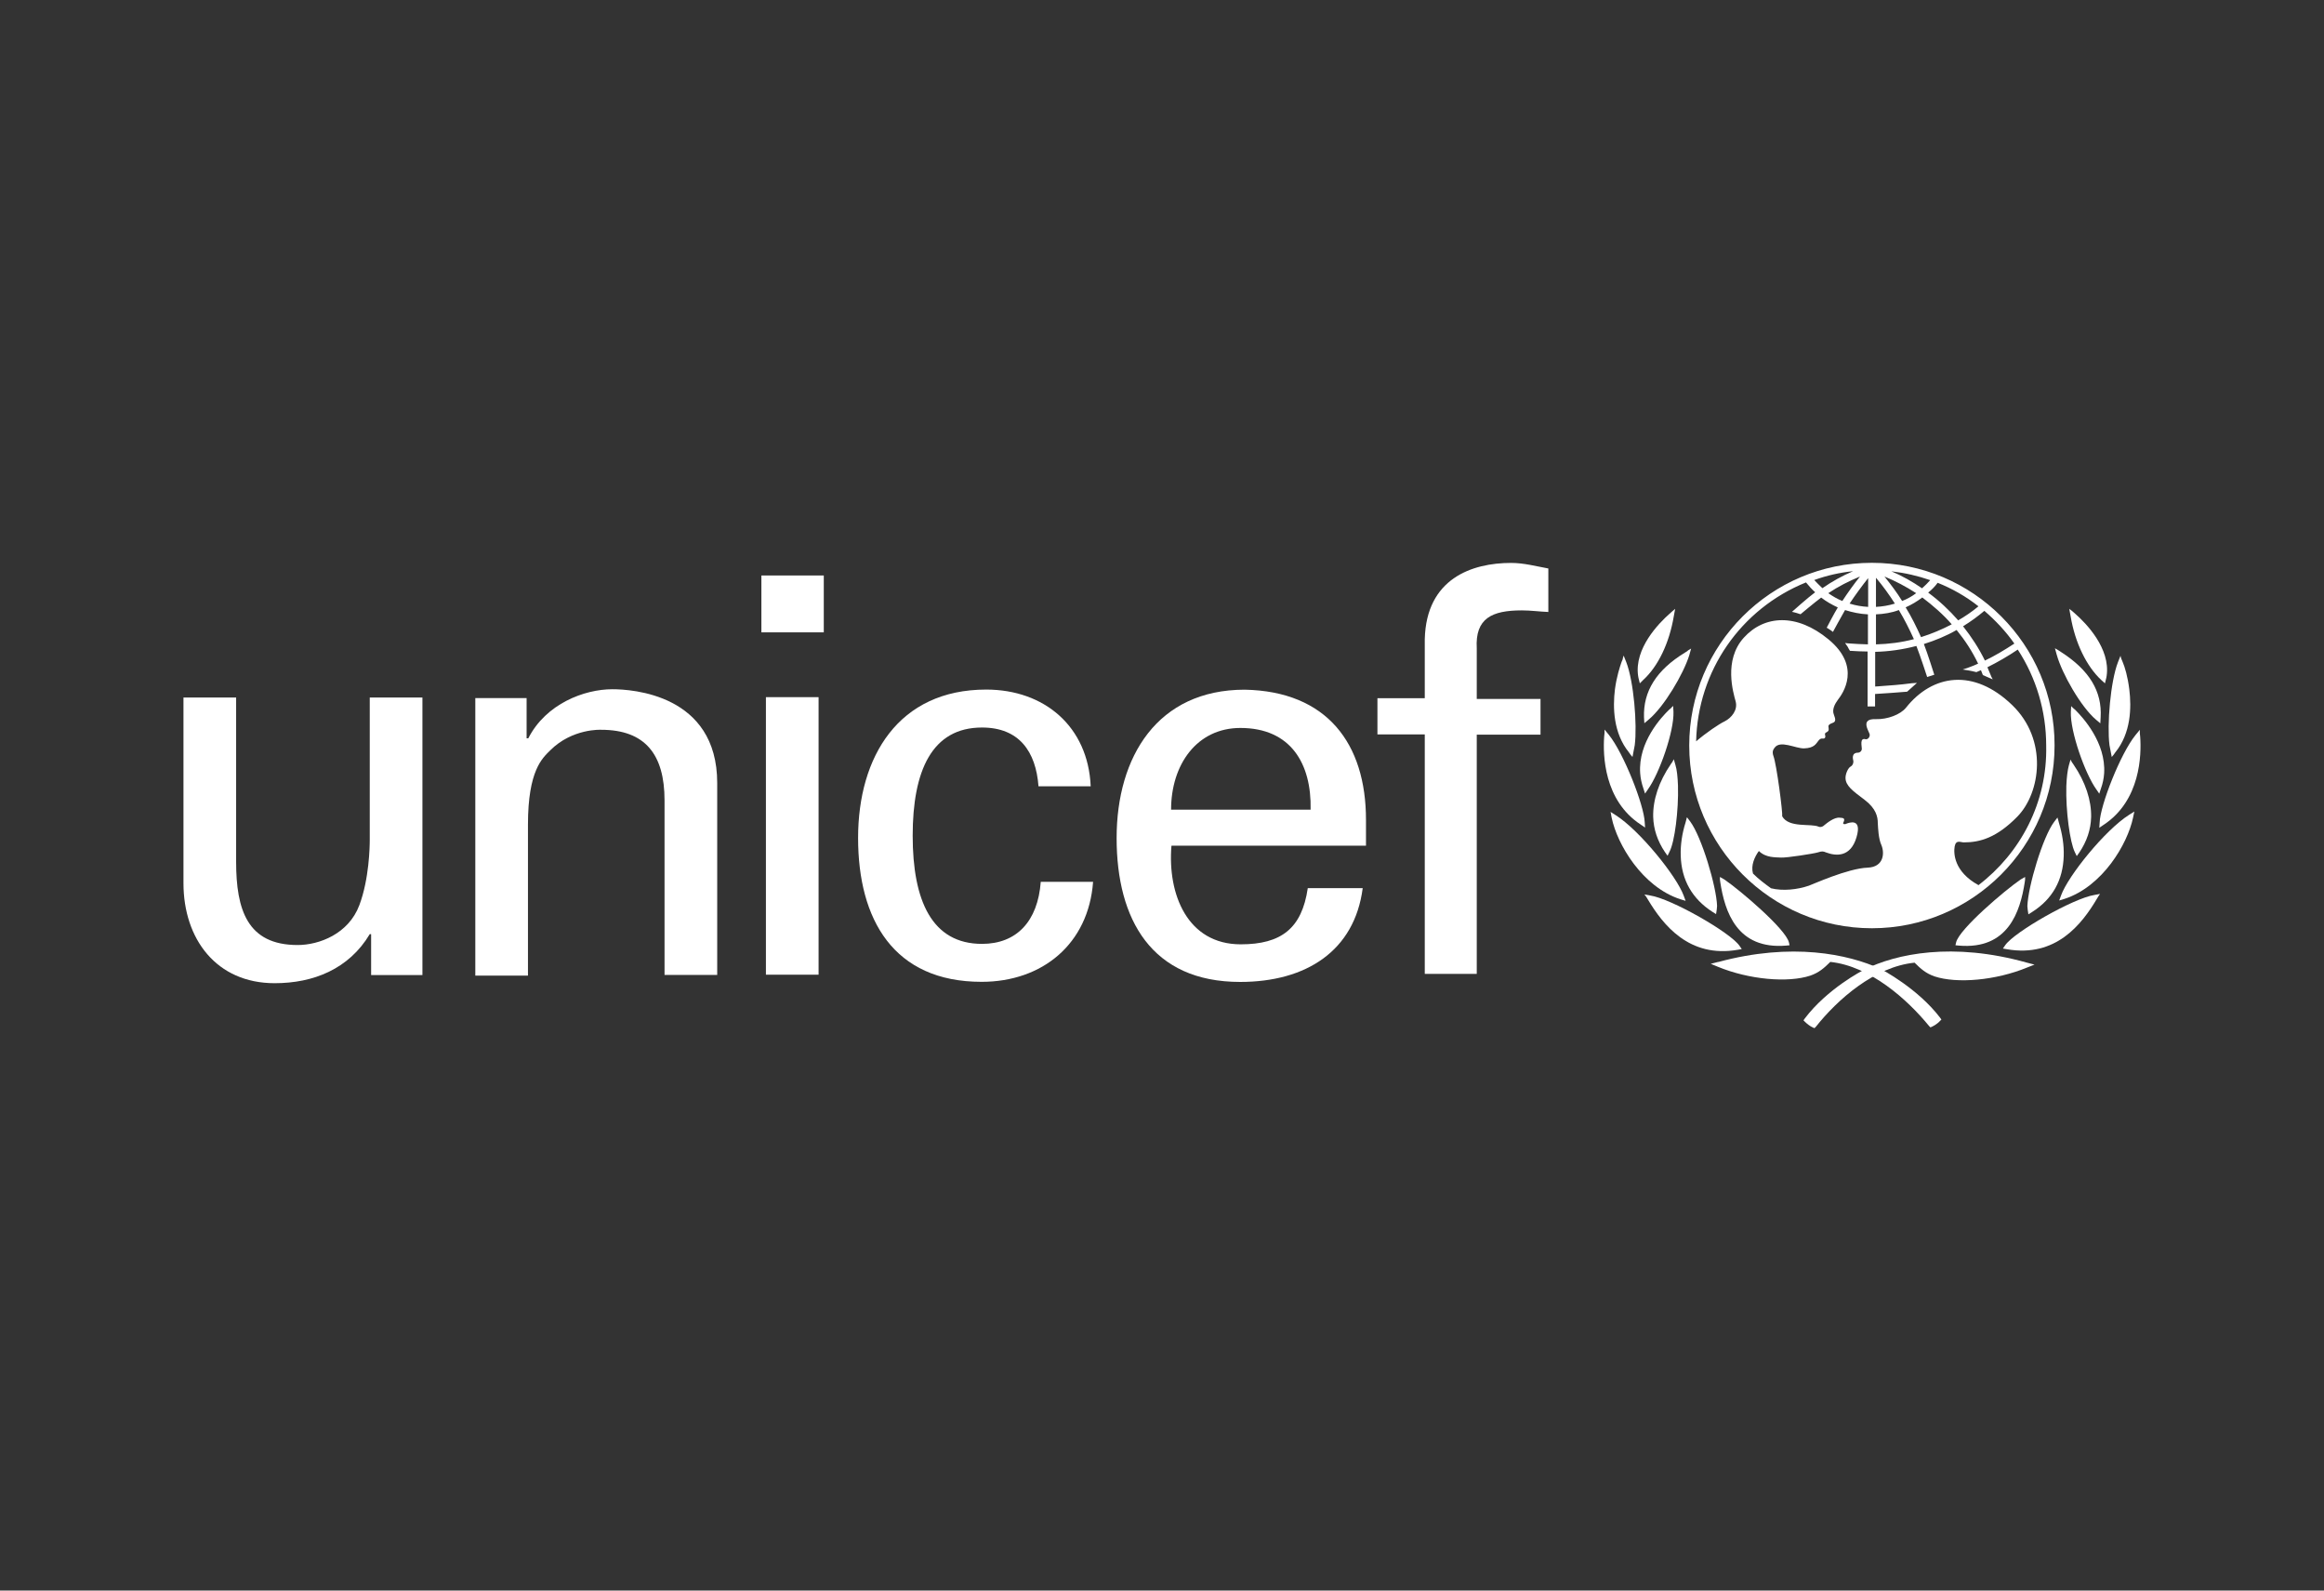 <svg width="190" height="130" viewBox="0 0 190 130" fill="none" xmlns="http://www.w3.org/2000/svg">
<rect x="0" y="0" width="190" height="130" fill="#333333" stroke="none"/>
<path d="M153.038 46C144.779 46 138.104 52.703 138.104 60.934C138.104 69.165 144.807 75.868 153.038 75.868C161.269 75.868 167.972 69.165 167.972 60.934C168 52.703 161.296 46 153.038 46ZM164.685 52.601C163.907 53.111 163.111 53.592 162.278 53.99C161.796 52.999 161.185 52.064 160.491 51.185C161.102 50.815 161.695 50.379 162.232 49.926C163.167 50.731 163.991 51.611 164.685 52.601ZM158.408 47.63C159.611 48.111 160.732 48.75 161.75 49.555C161.241 49.981 160.685 50.361 160.093 50.703C159.371 49.879 158.547 49.102 157.639 48.435C157.936 48.194 158.204 47.926 158.417 47.63M159.565 51.027C158.76 51.453 157.908 51.805 157.056 52.074C156.686 51.25 156.278 50.416 155.797 49.639C156.278 49.426 156.732 49.157 157.158 48.833C158.037 49.5 158.871 50.222 159.565 51.027ZM157.806 47.417C157.593 47.657 157.38 47.87 157.139 48.083C156.362 47.546 155.51 47.065 154.63 46.694C155.751 46.824 156.797 47.065 157.806 47.417ZM156.658 48.481C156.306 48.75 155.908 48.963 155.51 49.12C155.084 48.426 154.575 47.759 154.065 47.12C154.973 47.491 155.825 47.944 156.658 48.481ZM153.371 47.222C153.936 47.889 154.436 48.583 154.917 49.333C154.408 49.49 153.899 49.574 153.371 49.602V47.222ZM153.371 50.213C154.01 50.185 154.658 50.083 155.241 49.861C155.695 50.611 156.093 51.407 156.473 52.24C155.454 52.509 154.417 52.638 153.371 52.666V50.213ZM152.732 47.25V49.602C152.223 49.574 151.714 49.49 151.214 49.333C151.695 48.611 152.205 47.916 152.732 47.25ZM150.621 49.12C150.223 48.963 149.816 48.722 149.473 48.481C150.279 47.944 151.158 47.491 152.066 47.12C151.556 47.759 151.075 48.426 150.621 49.12ZM151.501 46.685C150.621 47.056 149.76 47.537 148.992 48.074C148.751 47.861 148.538 47.62 148.325 47.407C149.344 47.037 150.408 46.796 151.501 46.685ZM161.732 72.332C159.75 71.239 159.704 69.739 159.806 69.174C159.917 68.61 160.287 68.85 160.556 68.85C161.861 68.85 163.231 68.48 164.935 66.739C166.833 64.786 167.444 60.462 164.509 57.629C161.352 54.583 157.991 55.12 155.825 57.842C155.371 58.407 154.306 58.805 153.371 58.777C151.982 58.721 152.862 59.823 152.862 60.064C152.862 60.305 152.649 60.462 152.51 60.416C152.029 60.286 152.214 60.98 152.214 61.193C152.214 61.406 152.029 61.517 151.917 61.517C151.334 61.517 151.492 62.054 151.519 62.184C151.547 62.314 151.492 62.554 151.279 62.666C151.093 62.777 150.881 63.23 150.881 63.573C150.881 64.212 151.464 64.638 152.427 65.36C153.39 66.082 153.519 66.776 153.519 67.258C153.547 67.739 153.575 68.545 153.816 69.073C154.084 69.711 154.028 70.859 152.695 70.915C151.066 70.971 148.149 72.304 147.89 72.387C146.955 72.711 145.751 72.841 144.788 72.6C144.279 72.23 143.77 71.85 143.316 71.396C143.131 70.73 143.446 70.035 143.798 69.554C144.362 70.119 145.159 70.063 145.612 70.091C146.066 70.119 148.307 69.767 148.631 69.665C148.955 69.554 149.084 69.582 149.27 69.665C150.121 69.989 151.297 70.063 151.779 68.434C152.26 66.804 151.14 67.258 150.973 67.313C150.843 67.397 150.621 67.369 150.705 67.23C150.917 66.804 150.594 66.86 150.408 66.832C149.955 66.776 149.344 67.286 149.149 67.443C148.964 67.628 148.751 67.6 148.696 67.573C148.084 67.276 146.26 67.702 145.705 66.721C145.761 66.452 145.251 62.471 144.983 61.777C144.927 61.619 144.872 61.379 145.066 61.138C145.52 60.444 146.807 61.193 147.501 61.166C148.325 61.138 148.464 60.795 148.677 60.527C148.89 60.258 149.047 60.416 149.158 60.342C149.316 60.23 149.158 60.045 149.214 59.944C149.269 59.842 149.325 59.888 149.455 59.758C149.584 59.629 149.427 59.36 149.51 59.277C149.723 58.981 150.26 59.221 149.936 58.425C149.751 57.999 150.019 57.518 150.26 57.194C150.658 56.684 152.214 54.499 149.482 52.25C146.89 50.111 144.242 50.268 142.566 52.12C140.89 53.972 141.714 56.638 141.9 57.333C142.085 58.027 141.576 58.666 140.992 58.962C140.539 59.175 139.474 59.897 138.668 60.592C138.798 54.851 142.298 49.768 147.649 47.602C147.89 47.898 148.131 48.166 148.399 48.407C147.816 48.833 146.501 50.009 146.501 50.009C146.501 50.009 146.686 50.037 146.853 50.092C146.964 50.12 147.205 50.203 147.205 50.203C147.205 50.203 148.353 49.24 148.89 48.842C149.316 49.166 149.769 49.426 150.251 49.648C149.982 50.074 149.344 51.305 149.344 51.305C149.344 51.305 149.501 51.389 149.64 51.49C149.77 51.574 149.853 51.648 149.853 51.648C149.853 51.648 150.575 50.315 150.843 49.861C151.427 50.046 152.075 50.185 152.714 50.213V52.666C152.362 52.666 151.455 52.611 151.084 52.583L150.843 52.555L150.973 52.74C151.084 52.87 151.13 53.037 151.214 53.138L151.242 53.194H151.297C151.566 53.222 152.39 53.249 152.686 53.249V57.74H153.297V56.721C154.204 56.666 154.982 56.61 155.889 56.536H155.917L156.723 55.814L156.297 55.842C155.334 55.971 154.482 56.027 153.704 56.083C153.704 56.083 153.436 56.11 153.306 56.11V53.277C154.427 53.249 155.547 53.092 156.676 52.796C156.973 53.546 157.556 55.333 157.556 55.333L158.139 55.148C158.139 55.148 157.575 53.361 157.288 52.638C158.223 52.342 159.13 51.972 159.963 51.49C160.658 52.342 161.25 53.249 161.722 54.24C161.296 54.453 160.463 54.722 160.463 54.722C161.102 54.805 161.583 54.935 161.583 54.935C161.583 54.935 161.824 54.824 161.954 54.777C162.009 54.907 162.111 55.175 162.111 55.175L162.917 55.527L162.806 55.314C162.806 55.314 162.537 54.675 162.482 54.536C163.333 54.111 164.167 53.629 164.963 53.092C166.481 55.416 167.287 58.138 167.287 60.925C167.398 65.6 165.176 69.739 161.732 72.359" fill="white"/>
<path d="M136.731 49.954L136.49 50.167C135.61 50.945 133.601 53 133.925 55.241L133.953 55.398L134.064 55.852L134.333 55.583C135.564 54.463 136.471 52.565 136.842 50.371L136.953 49.76L136.74 49.945L136.731 49.954Z" fill="white"/>
<path d="M132.678 53.851L132.567 54.119C132.437 54.49 132.169 55.295 132.03 56.341C131.845 57.841 131.9 59.925 133.178 61.498L133.308 61.684L133.465 61.869L133.65 60.906C133.863 59.221 133.567 55.693 132.956 54.119L132.743 53.582L132.66 53.851H132.678Z" fill="white"/>
<path d="M131.179 59.916L131.151 60.185C131.04 61.703 131.123 65.425 134.142 67.397L134.494 67.638L134.466 67.212C134.41 65.796 132.753 61.574 131.531 60.055L131.179 59.629V59.926V59.916Z" fill="white"/>
<path d="M131.716 66.601L131.771 66.869C132.225 69.008 134.253 72.48 137.382 73.498L137.808 73.628L137.651 73.202C137.067 71.6 134.04 67.86 132.095 66.628L131.67 66.36L131.725 66.601H131.716Z" fill="white"/>
<path d="M137.99 53.185L137.75 53.342C135.426 54.759 134.333 56.5 134.407 58.629L134.435 59.111L134.787 58.814C136.046 57.768 137.62 55.102 138.101 53.574L138.259 53.009L137.99 53.166V53.185Z" fill="white"/>
<path d="M136.631 57.861L136.446 58.019C135.863 58.583 133.909 60.639 134.094 63.203C134.122 63.601 134.205 64.009 134.363 64.463L134.492 64.861L134.733 64.509C135.668 63.203 136.872 59.778 136.816 58.176L136.788 57.694L136.631 57.852V57.861Z" fill="white"/>
<path d="M136.731 62.267L136.601 62.452C135.611 63.897 135.129 65.387 135.157 66.758C135.185 67.776 135.509 68.739 136.12 69.646L136.333 69.943L136.49 69.619C136.916 68.813 137.24 66.249 137.185 64.221C137.157 63.499 137.101 62.915 136.972 62.508L136.842 62.054L136.731 62.267Z" fill="white"/>
<path d="M137.863 66.999L137.807 67.212C137.511 68.147 137.381 69.083 137.409 69.934C137.465 71.916 138.344 73.462 140.002 74.527L140.298 74.712L140.354 74.341L140.381 74.045C140.326 72.444 139.122 68.407 138.187 67.148L137.919 66.796L137.863 66.981V66.999Z" fill="white"/>
<path d="M134.575 73.275L134.705 73.488C135.964 75.599 138.103 78.321 142.075 77.627L142.399 77.571L142.214 77.303C141.464 76.21 136.631 73.451 134.918 73.192L134.436 73.109L134.566 73.266L134.575 73.275Z" fill="white"/>
<path d="M140.472 78.618L139.861 78.775L140.445 79.016C142.981 80.062 146.166 80.349 148.009 79.738C148.703 79.497 149.129 79.127 149.638 78.618C152.897 78.97 155.916 81.664 157.712 83.858L157.823 83.969L157.953 83.914C158.138 83.83 158.462 83.617 158.591 83.46L158.721 83.33L158.61 83.173C156.768 80.766 153.851 79.247 153.749 79.192C151.101 77.988 146.509 76.998 140.472 78.627" fill="white"/>
<path d="M140.614 71.888L140.641 72.1C141.012 74.508 142.002 77.628 146.039 77.285L146.307 77.258L146.252 77.017C145.984 75.924 142.271 72.767 140.984 71.888L140.614 71.675V71.888Z" fill="white"/>
<path d="M169.174 49.76L169.285 50.371C169.656 52.565 170.591 54.463 171.794 55.583L172.091 55.852L172.202 55.398L172.23 55.241C172.554 53 170.545 50.935 169.665 50.167L169.424 49.954L169.184 49.769L169.174 49.76Z" fill="white"/>
<path d="M173.369 53.582L173.156 54.119C172.545 55.693 172.249 59.221 172.462 60.906L172.647 61.869L172.804 61.684L172.934 61.498C174.221 59.925 174.267 57.841 174.082 56.341C173.952 55.295 173.712 54.499 173.545 54.119L173.434 53.851L173.351 53.582H173.369Z" fill="white"/>
<path d="M174.944 59.648L174.593 60.074C173.361 61.592 171.704 65.814 171.658 67.231L171.63 67.656L171.982 67.416C175 65.434 175.083 61.694 174.972 60.203L174.944 59.935V59.638V59.648Z" fill="white"/>
<path d="M174.488 66.333L174.062 66.601C172.109 67.833 169.09 71.573 168.507 73.175L168.35 73.601L168.775 73.471C171.905 72.453 173.933 68.981 174.386 66.842L174.442 66.573L174.497 66.333H174.488Z" fill="white"/>
<path d="M167.999 52.971L168.156 53.536C168.582 55.054 170.11 57.758 171.36 58.823L171.712 59.119L171.739 58.637C171.869 56.499 170.804 54.767 168.508 53.295L168.267 53.138L167.999 52.98V52.971Z" fill="white"/>
<path d="M169.33 57.703L169.303 58.185C169.247 59.787 170.451 63.212 171.386 64.518L171.627 64.87L171.756 64.472C171.913 64.046 171.997 63.62 172.025 63.212C172.182 60.675 170.265 58.62 169.673 58.028L169.488 57.87L169.33 57.713V57.703Z" fill="white"/>
<path d="M169.277 62.081L169.147 62.535C169.036 62.933 168.962 63.526 168.934 64.248C168.879 66.276 169.23 68.84 169.628 69.646L169.786 69.97L169.999 69.674C170.61 68.766 170.934 67.803 170.962 66.785C170.989 65.424 170.508 63.924 169.517 62.48L169.388 62.294L169.277 62.081Z" fill="white"/>
<path d="M168.212 66.814L167.944 67.166C167.008 68.397 165.805 72.452 165.749 74.063L165.777 74.36L165.833 74.73L166.129 74.545C167.814 73.48 168.666 71.925 168.721 69.953C168.749 69.073 168.61 68.166 168.323 67.231L168.268 67.017L168.212 66.832V66.814Z" fill="white"/>
<path d="M171.684 73.063L171.23 73.147C169.517 73.415 164.684 76.165 163.934 77.258L163.749 77.526L164.073 77.582C168.082 78.276 170.193 75.554 171.443 73.443L171.573 73.23L171.684 73.073V73.063Z" fill="white"/>
<path d="M152.417 79.256C152.288 79.312 149.399 80.802 147.556 83.237L147.445 83.395L147.575 83.525C147.705 83.654 148.001 83.895 148.214 83.978L148.343 84.034L148.455 83.923C150.214 81.701 153.26 79.006 156.528 78.682C157.037 79.192 157.463 79.562 158.158 79.803C160 80.414 163.185 80.127 165.722 79.08L166.333 78.84L165.722 78.682C159.63 76.969 155.01 77.96 152.417 79.247" fill="white"/>
<path d="M165.563 71.675L165.192 71.888C163.905 72.767 160.193 75.924 159.924 77.017L159.869 77.258L160.137 77.285C164.174 77.637 165.165 74.508 165.535 72.1L165.563 71.888V71.675Z" fill="white"/>
<path d="M62.248 47.036H67.349V51.684H62.248V47.036ZM66.924 56.98V79.664H62.618V56.98H66.924Z" fill="white"/>
<path d="M30.23 57.009H34.536V79.693H30.341V76.35H30.23C28.518 79.211 25.61 80.359 22.453 80.359C17.694 80.359 15 76.749 15 72.184V57.009H19.305V70.425C19.305 74.35 20.213 77.239 24.333 77.239C26.092 77.239 28.499 76.332 29.379 73.98C30.184 71.841 30.23 69.194 30.23 68.638V57.009Z" fill="white"/>
<path d="M43.192 60.342C44.636 57.509 47.784 56.333 50.062 56.333C51.636 56.333 58.636 56.731 58.636 63.999V79.683H54.33V65.415C54.33 61.675 52.756 59.647 49.145 59.647C49.145 59.647 46.794 59.518 44.979 61.332C44.34 61.971 43.164 62.962 43.164 67.397V79.739H38.859V57.055H43.053V60.342H43.192Z" fill="white"/>
<path d="M84.903 64.267C84.69 61.434 83.329 59.462 80.283 59.462C76.191 59.462 74.617 62.989 74.617 68.303C74.617 73.618 76.191 77.145 80.283 77.145C83.116 77.145 84.847 75.303 85.088 72.072H89.366C88.995 77.145 85.227 80.247 80.255 80.247C73.043 80.247 70.154 75.146 70.154 68.489C70.154 61.832 73.469 56.36 80.626 56.36C85.384 56.36 88.958 59.378 89.171 64.267H84.894H84.903Z" fill="white"/>
<path d="M95.771 69.137C95.447 73.09 97.076 77.182 101.437 77.182C104.752 77.182 106.437 75.877 106.918 72.59H111.409C110.742 77.719 106.789 80.256 101.391 80.256C94.15 80.256 91.29 75.155 91.29 68.498C91.29 61.841 94.632 56.369 101.761 56.369C108.492 56.499 111.677 60.776 111.677 67.007V69.118H95.78V69.146L95.771 69.137ZM107.15 66.174C107.233 62.406 105.52 59.498 101.409 59.498C97.854 59.498 95.743 62.489 95.743 66.174H107.15Z" fill="white"/>
<path d="M116.483 60.027H112.613V57.064H116.483V52.231C116.613 47.287 120.335 46.009 123.539 46.009C124.585 46.009 125.566 46.278 126.585 46.463V50.018C125.862 49.99 125.14 49.888 124.418 49.888C121.983 49.888 120.594 50.527 120.733 52.99V57.129H125.946V60.045H120.733V79.599H116.483V60.027Z" fill="white"/>
</svg>
